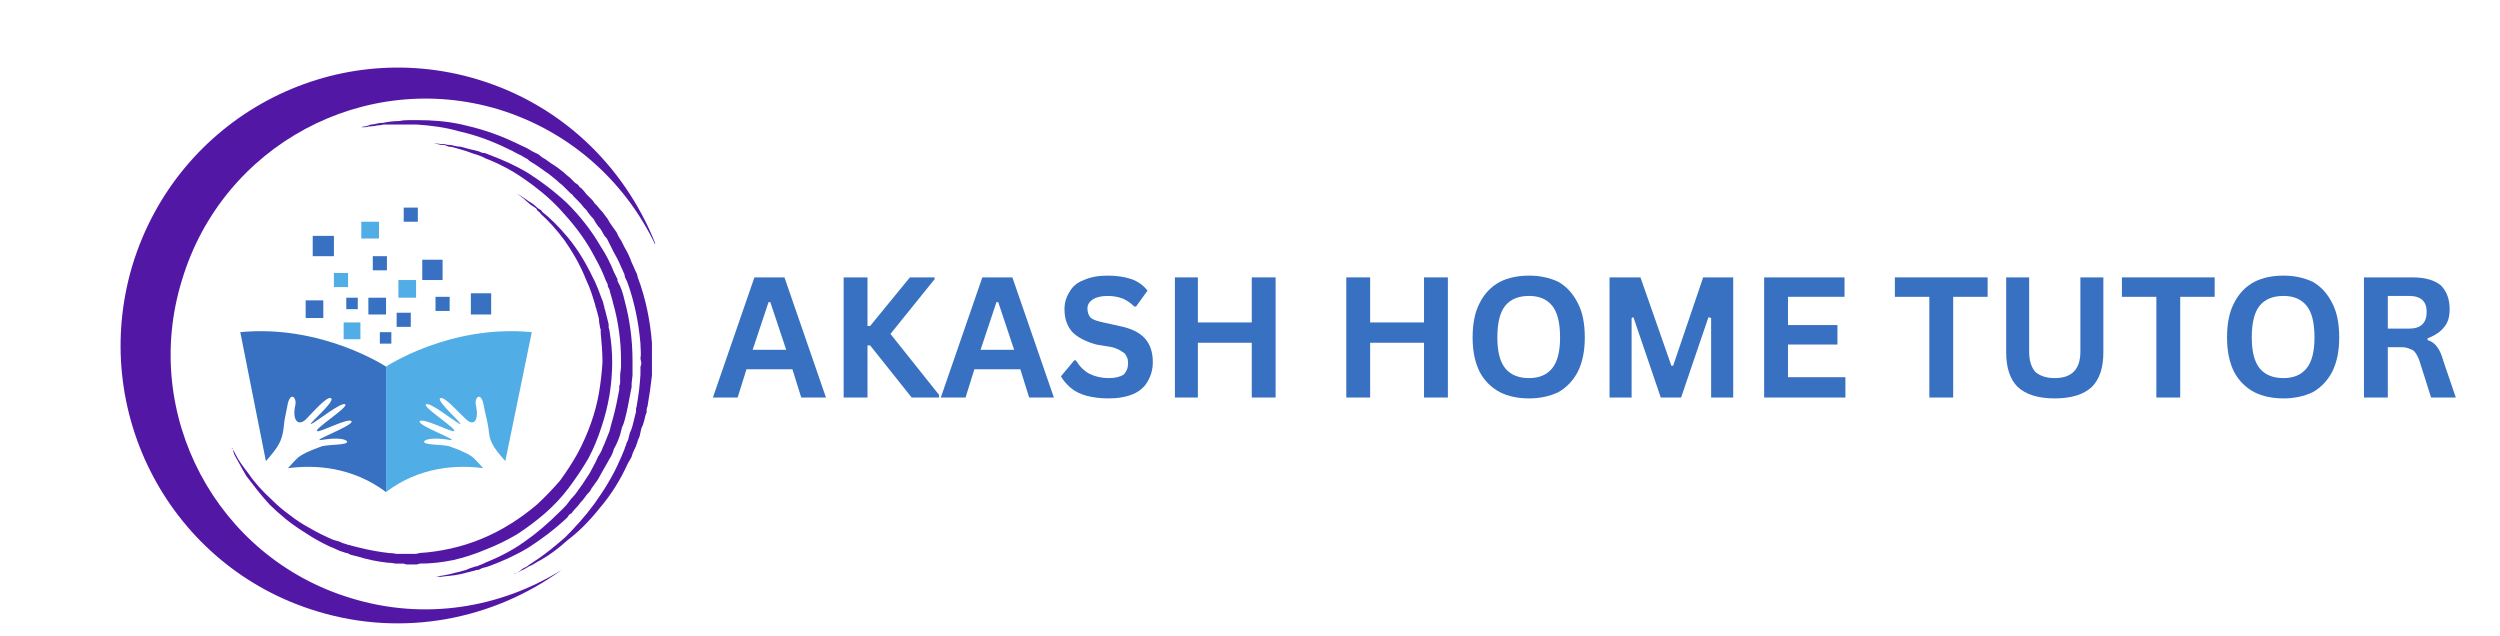 <?xml version="1.0" encoding="UTF-8"?>
<svg xmlns="http://www.w3.org/2000/svg" version="1.2" viewBox="0 0 283 72" width="283" height="72">
  <defs>
    <clipPath id="cp1">
      <path d="m27.15 37h16.85v18.75h-16.85z"></path>
    </clipPath>
    <clipPath id="cp2">
      <path d="m43 37h17.15v18.75h-17.15z"></path>
    </clipPath>
    <clipPath id="cp3">
      <path d="m45 23.5h3v2.5h-3z"></path>
    </clipPath>
    <clipPath id="cp4">
      <path d="m13 7h61.16v64h-61.16z"></path>
    </clipPath>
  </defs>
  <style>.a{display:none;fill:#fff}.b{fill:#3871c1}.c{fill:#51ade5}.d{fill:#5317a6}</style>
  <path class="a" d="m-75.5-201.5h450v450h-450z"></path>
  <path class="a" d="m-75.5-201.5h450v450h-450z"></path>
  <path class="a" d="m-75.5-201.5h450v450h-450z"></path>
  <g clip-path="url(#cp1)">
    <path class="b" d="m34 51.6c1-0.6 1.7-0.8 2.5-1.1 0.9-0.2 2.8-0.1 2.8-0.5-0.1-0.3-1.1-0.5-2.9-0.2-1.4 0.2 3.6-1.6 3.4-2.1-0.3-0.5-3.6 1.3-3.9 1.1-0.4-0.2 3.4-2.6 3.2-3-0.3-0.5-3.6 2.2-3.9 2.2-0.3 0 2.7-2.5 2.3-2.9-0.4-0.4-2.1 1.6-2.9 2.4-0.9 0.8-1.5 0-1.2-1.5 0.3-1-0.6-1.9-0.9 0.1-0.1 0.6-0.3 1.2-0.4 2.4-0.2 1.4-0.5 2-2 3.7l-2.9-14.6c9.2-0.9 16.5 3.9 16.5 3.9v14.2c-3.9-2.9-8.1-3.1-11.1-2.7 0.7-0.8 1.2-1.3 1.4-1.4z"></path>
  </g>
  <g clip-path="url(#cp2)">
    <path class="c" d="m53.3 51.6c-1-0.6-1.7-0.8-2.5-1.1-0.8-0.2-2.8-0.1-2.8-0.5 0.1-0.3 1.1-0.5 2.9-0.2 1.4 0.2-3.6-1.6-3.4-2.1 0.3-0.5 3.7 1.3 3.9 1.1 0.4-0.2-3.4-2.6-3.2-3 0.3-0.5 3.6 2.2 3.9 2.2 0.3 0-2.6-2.5-2.3-2.9 0.4-0.4 2.1 1.6 3 2.4 0.9 0.8 1.4 0 1.1-1.5-0.3-1 0.6-1.9 0.9 0.1 0.1 0.6 0.3 1.2 0.5 2.4 0.1 1.4 0.4 2 1.9 3.7l3-14.6c-9.3-0.9-16.5 3.9-16.5 3.9v14.2c3.8-2.9 8.1-3.1 11-2.7-0.7-0.8-1.2-1.3-1.4-1.4z"></path>
  </g>
  <path class="b" d="m44.3 38.9h-1.3v-1.3h1.3z"></path>
  <path class="b" d="m40.5 35h-1.3v-1.3h1.3z"></path>
  <path class="b" d="m46.5 37h-1.6v-1.6h1.6z"></path>
  <path class="b" d="m50.9 35.2h-1.6v-1.6h1.6z"></path>
  <path class="b" d="m43.8 30.6h-1.6v-1.6h1.6z"></path>
  <g clip-path="url(#cp3)">
    <path class="b" d="m47.3 25.1h-1.6v-1.6h1.6z"></path>
  </g>
  <path class="c" d="m39.4 32.5h-1.6v-1.6h1.6z"></path>
  <path class="c" d="m47.1 33.7h-2v-2h2z"></path>
  <path class="b" d="m36.6 36h-2v-2h2z"></path>
  <path class="b" d="m43.7 35.6h-2v-1.9h2z"></path>
  <path class="c" d="m42.9 27h-2v-1.9h2z"></path>
  <path class="c" d="m40.8 38.4h-1.9v-1.9h1.9z"></path>
  <path class="b" d="m50.1 31.7h-2.3v-2.3h2.3z"></path>
  <path class="b" d="m55.6 35.6h-2.3v-2.4h2.3z"></path>
  <path class="b" d="m37.8 29h-2.4v-2.3h2.4z"></path>
  <path class="d" d="m71.1 52.4q0.2-0.3 0.4-0.7 0.1-0.4 0.3-0.8 0.1-0.2 0.2-0.4 0-0.1 0.1-0.3 0.1-0.4 0.3-0.8 0.1-0.4 0.2-0.9 0.2-0.4 0.3-0.8 0.1-0.4 0.2-0.8l0.1-0.2v-0.3q0-0.2 0.1-0.4 0.3-1.7 0.5-3.5 0-0.5 0-1 0-0.2 0-0.4v-0.5c0-0.6 0-1.2 0-1.8-0.2-2.5-0.7-5-1.6-7.4l-0.1-0.4q-0.1-0.2-0.2-0.4-0.2-0.5-0.4-0.9c-0.2-0.6-0.5-1.2-0.8-1.7l-0.2-0.4q-0.1-0.2-0.2-0.4-0.3-0.4-0.5-0.9-0.3-0.4-0.5-0.7-0.3-0.4-0.5-0.8-0.3-0.4-0.6-0.8-0.3-0.3-0.6-0.7l-0.3-0.3q-0.1-0.2-0.3-0.4-0.3-0.3-0.6-0.6-0.3-0.4-0.6-0.7-0.2-0.1-0.3-0.3-0.2-0.2-0.4-0.3-0.3-0.3-0.6-0.6-0.4-0.3-0.7-0.6c-0.5-0.4-0.9-0.7-1.4-1q-0.4-0.3-0.7-0.5-0.4-0.2-0.7-0.5-0.4-0.2-0.8-0.4-0.3-0.2-0.7-0.4c-0.5-0.2-1-0.5-1.5-0.7-1.9-0.9-3.9-1.5-5.7-1.9-1.8-0.4-3.5-0.5-5-0.5q-0.3 0-0.6 0-0.3 0-0.5 0-0.6 0-1 0.1c-0.7 0-1.3 0.1-1.8 0.2q-0.4 0-0.8 0.1-0.3 0.1-0.6 0.1-0.3 0.1-0.6 0.2-0.3 0-0.5 0.1-0.8 0.2-0.8 0.2 0 0 0.8-0.2 0.3 0 0.5 0 0.3-0.1 0.6-0.1 0.3 0 0.7-0.1 0.3 0 0.7-0.1 0.8 0 1.8 0 0.5 0 1 0 0.2 0 0.5 0 0.3 0 0.5 0c1.5 0.1 3.2 0.3 4.9 0.8 1.8 0.4 3.7 1.1 5.5 2 0.5 0.2 0.9 0.5 1.4 0.7q0.3 0.2 0.7 0.4 0.3 0.3 0.7 0.5 0.3 0.2 0.6 0.4 0.4 0.3 0.7 0.5c0.5 0.3 0.9 0.7 1.3 1q0.3 0.3 0.7 0.6 0.3 0.3 0.6 0.6 0.1 0.1 0.3 0.3 0.2 0.1 0.3 0.3 0.3 0.3 0.6 0.6 0.3 0.3 0.6 0.7 0.1 0.1 0.3 0.3l0.2 0.3q0.3 0.4 0.6 0.7 0.2 0.4 0.5 0.8 0.3 0.3 0.5 0.7 0.2 0.4 0.5 0.7 0.2 0.4 0.4 0.8 0.1 0.2 0.2 0.4l0.2 0.4c0.3 0.5 0.6 1.1 0.8 1.6q0.2 0.4 0.4 0.9 0 0.2 0.1 0.4l0.2 0.4c0.8 2.2 1.3 4.6 1.5 7 0 0.6 0.1 1.1 0 1.7l0.1 0.5q0 0.2-0.1 0.4 0 0.4 0 0.9-0.1 1.7-0.4 3.4 0 0.2-0.1 0.4v0.2 0.2q-0.1 0.4-0.2 0.8-0.1 0.4-0.2 0.8-0.1 0.4-0.3 0.8-0.1 0.4-0.2 0.8-0.1 0.2-0.2 0.4 0 0.2-0.1 0.3-0.1 0.4-0.3 0.8-0.1 0.3-0.3 0.7c-0.8 1.9-1.9 3.6-2.9 5-1.1 1.5-2.2 2.7-3.3 3.8q-1.7 1.5-3 2.4-0.3 0.2-0.6 0.4-0.3 0.2-0.6 0.4-0.2 0.2-0.5 0.3-0.2 0.1-0.4 0.3-0.3 0.2-0.5 0.3-0.1 0-0.2 0.1 0 0 0 0 0 0 0 0 0.1 0 0.2-0.1 0.2-0.1 0.6-0.3 0.2-0.1 0.4-0.2 0.2-0.1 0.5-0.3 0.3-0.1 0.6-0.3 0.3-0.2 0.7-0.4c0.9-0.5 2-1.3 3.1-2.3 1.2-0.9 2.4-2.1 3.6-3.6 1.2-1.4 2.3-3.1 3.2-5.1z"></path>
  <path class="d" d="m64.4 58.3q0.1-0.1 0.3-0.2 0.2-0.3 0.5-0.6 0.3-0.3 0.5-0.6 0.3-0.3 0.5-0.6 0.2-0.3 0.5-0.6 0.1-0.1 0.2-0.3 0.1-0.2 0.2-0.3 0.3-0.4 0.5-0.7 0.2-0.3 0.4-0.7 0.4-0.7 0.8-1.4 0.2-0.4 0.4-0.7 0.2-0.4 0.3-0.8c0.3-0.5 0.5-1 0.7-1.6q0.1-0.4 0.2-0.8 0.2-0.4 0.3-0.8c0.3-1.1 0.5-2.2 0.7-3.3l0.1-0.5q0-0.2 0-0.4l0.1-0.9v-0.8q0-0.3 0-0.5v-0.4c0-2.3-0.3-4.6-0.9-6.8q-0.2-0.9-0.5-1.6l-0.2-0.4-0.1-0.2v-0.2q-0.2-0.4-0.4-0.8c-0.4-1-0.9-2-1.5-2.9-1.1-1.9-2.4-3.5-3.8-4.9-1.5-1.4-3-2.5-4.4-3.4-1.5-0.9-2.9-1.5-4.2-2q-0.3-0.1-0.5-0.2-0.2-0.1-0.5-0.1-0.4-0.2-0.9-0.3c-0.6-0.1-1.1-0.3-1.6-0.4q-0.3 0-0.7-0.1-0.3-0.1-0.6-0.1-0.3 0-0.5-0.1-0.2 0-0.4 0-0.8-0.1-0.8-0.1 0 0 0.8 0.2 0.1 0 0.4 0 0.2 0.1 0.5 0.2 0.3 0 0.6 0.1 0.3 0.1 0.7 0.2c0.4 0.1 1 0.3 1.5 0.5q0.4 0.1 0.9 0.3 0.2 0.1 0.4 0.2 0.2 0.1 0.5 0.2c1.2 0.5 2.6 1.2 4 2.2 1.3 0.9 2.7 2 4 3.4 1.3 1.4 2.6 3 3.6 4.8 0.5 0.9 1 1.8 1.4 2.8q0.1 0.3 0.3 0.7l0.1 0.2v0.2l0.2 0.4c0.1 0.5 0.3 1 0.4 1.5 0.6 2.1 0.9 4.3 0.9 6.5v0.4q0 0.2 0 0.4l-0.1 0.8v0.9q0 0.2-0.1 0.4v0.4c-0.2 1.1-0.4 2.1-0.7 3.2q-0.1 0.4-0.2 0.7-0.1 0.4-0.2 0.8c-0.2 0.5-0.4 1-0.6 1.5q-0.2 0.4-0.3 0.7-0.2 0.4-0.4 0.7-0.3 0.7-0.7 1.4-0.2 0.4-0.4 0.7-0.2 0.3-0.4 0.6-0.1 0.2-0.2 0.3-0.1 0.2-0.2 0.3-0.3 0.4-0.5 0.7-0.2 0.3-0.4 0.5-0.3 0.3-0.5 0.6-0.2 0.3-0.5 0.6-0.1 0.1-0.2 0.2-0.1 0.1-0.3 0.3c-1.3 1.3-2.7 2.5-4 3.4-1.4 1-2.8 1.7-4 2.2q-0.5 0.2-0.9 0.4-0.3 0.1-0.5 0.2-0.2 0-0.4 0.1-0.4 0.1-0.8 0.3-0.4 0.1-0.7 0.2-1.5 0.4-2.3 0.5-0.3 0.1-0.5 0.1-0.3 0.1-0.3 0.1 0 0 0.3-0.1 0.2 0 0.6 0c0.5-0.1 1.3-0.1 2.2-0.3q0.4-0.1 0.8-0.2 0.4-0.1 0.8-0.2 0.2-0.1 0.5-0.1 0.2-0.1 0.4-0.2 0.5-0.1 1-0.3c1.3-0.5 2.7-1.1 4.2-2 1.4-0.9 2.9-2 4.4-3.4q0.1-0.1 0.2-0.3z"></path>
  <path class="d" d="m55 62.2q1.8-0.7 3.5-1.7 1.7-1.1 3.2-2.4 1.5-1.3 2.7-2.9 1.2-1.6 2.2-3.3 0.9-1.7 1.5-3.6 0.6-1.8 0.9-3.6 0.3-1.9 0.3-3.7c0-1.2-0.1-2.3-0.3-3.5q0-0.2-0.1-0.4 0-0.2 0-0.4-0.1-0.4-0.2-0.8-0.1-0.4-0.2-0.8-0.1-0.2-0.1-0.4-0.1-0.2-0.1-0.4c-0.4-1-0.7-2-1.2-2.9-0.8-1.7-1.8-3.3-2.8-4.5-1-1.2-2-2.2-2.9-2.9q-0.1-0.2-0.3-0.3-0.2-0.1-0.3-0.2-0.3-0.3-0.6-0.5-0.5-0.3-0.9-0.6-0.8-0.5-0.8-0.5 0 0 0.8 0.6 0.3 0.3 0.8 0.7 0.3 0.2 0.6 0.4 0.1 0.2 0.2 0.3 0.2 0.1 0.3 0.3c0.9 0.8 1.8 1.8 2.7 3 0.9 1.3 1.8 2.8 2.5 4.6 0.4 0.8 0.7 1.8 1 2.8q0 0.2 0.1 0.3 0 0.2 0.1 0.4 0.1 0.4 0.2 0.8 0 0.4 0.1 0.8 0 0.2 0.1 0.4 0 0.2 0 0.4c0.1 1 0.2 2.2 0.2 3.3q-0.1 1.7-0.4 3.5-0.3 1.7-0.9 3.4-0.6 1.7-1.5 3.4-0.9 1.6-2 3.1-1.2 1.4-2.6 2.7-1.4 1.2-3 2.2-1.6 1-3.3 1.7-1.7 0.7-3.5 1.1-1.8 0.4-3.5 0.5-0.3 0.1-0.5 0.1-0.2 0-0.4 0-0.2 0-0.5 0-0.2 0-0.4 0-0.4 0-0.8 0-0.5-0.1-0.9-0.1-1.7-0.2-3.3-0.6-0.4-0.1-0.8-0.2-0.1 0-0.3-0.1-0.2 0-0.4-0.1-0.4-0.1-0.8-0.3-0.3-0.1-0.7-0.2-1.4-0.6-2.6-1.3-1.3-0.7-2.3-1.5-1.1-0.8-1.9-1.6c-1.2-1.1-2.1-2.1-2.7-3-0.7-0.9-1.2-1.6-1.5-2.2q-0.2-0.4-0.3-0.6-0.2-0.2-0.2-0.2 0.1 0 0.2 0.2 0 0.3 0.2 0.7c0.3 0.5 0.7 1.3 1.3 2.3 0.7 0.9 1.5 2 2.6 3.2q0.8 0.8 1.9 1.7 1 0.8 2.3 1.6 1.2 0.8 2.7 1.5 0.3 0.1 0.7 0.3 0.4 0.2 0.8 0.3 0.2 0.1 0.4 0.1 0.2 0.1 0.4 0.2 0.4 0.1 0.8 0.2 1.6 0.5 3.4 0.7 0.4 0 0.9 0.1 0.4 0 0.9 0 0.2 0.1 0.4 0.1 0.3 0 0.5 0 0.2 0 0.5 0 0.2 0 0.4-0.1 1.9 0 3.8-0.4 1.8-0.4 3.7-1.2z"></path>
  <g clip-path="url(#cp4)">
    <path class="d" d="m39.7 67.7c-15.2-4.6-23.8-20.8-19.1-36 4.6-15.3 20.7-23.9 35.9-19.3 8.4 2.6 14.7 8.6 18 16-3.3-9-10.5-16.4-20.4-19.4-16.5-5-34 4.3-39.1 21-5 16.6 4.3 34.2 20.9 39.2 9.8 3 20 0.9 27.7-4.7-6.9 4.3-15.5 5.8-23.9 3.2z"></path>
  </g>
  <path fill-rule="evenodd" class="b" d="m93.5 45h-2.8l-1-3.2h-5.2l-1 3.2h-2.8l4.7-13.6h3.4zm-6.5-10.8l-1.8 5.4h3.8l-1.8-5.4z"></path>
  <path class="b" d="m95.5 45v-13.6h2.7v5.5h0.3l4.5-5.5h2.8v0.2l-5 6.2 5.5 6.9v0.3h-3.1l-4.7-5.9h-0.3v5.9z"></path>
  <path fill-rule="evenodd" class="b" d="m119.3 45h-2.8l-1-3.2h-5.2l-1 3.2h-2.8l4.7-13.6h3.4zm-6.5-10.8l-1.8 5.4h3.8l-1.8-5.4z"></path>
  <path class="b" d="m125.5 45.1q-1.4 0-2.5-0.3-1.1-0.3-1.8-0.9-0.7-0.6-1.1-1.3l1.5-1.8h0.2q0.6 1 1.5 1.5 1 0.5 2.2 0.5 1.1 0 1.7-0.4 0.5-0.5 0.5-1.3 0-0.5-0.2-0.8-0.1-0.3-0.5-0.5-0.4-0.3-1.1-0.5l-1.8-0.3q-1.8-0.5-2.7-1.4-0.9-1-0.9-2.6 0-1.1 0.6-2 0.5-0.9 1.6-1.3 1.1-0.5 2.7-0.5 1.5 0 2.7 0.4 1.1 0.4 1.8 1.3l-1.3 1.8h-0.2q-0.6-0.6-1.3-0.9-0.8-0.3-1.7-0.3-1.1 0-1.7 0.4-0.6 0.4-0.6 1 0 0.7 0.4 1.1 0.4 0.3 1.4 0.5l1.8 0.4q2 0.4 2.9 1.4 0.9 1 0.9 2.7 0 1.2-0.6 2.2-0.5 0.9-1.6 1.4-1.2 0.5-2.8 0.5z"></path>
  <path class="b" d="m141.7 36.5v-5.1h2.7v13.6h-2.7v-6.2h-6.1v6.2h-2.6v-13.6h2.6v5.1z"></path>
  <path class="b" d="m161.2 36.5v-5.1h2.7v13.6h-2.7v-6.2h-6.1v6.2h-2.7v-13.6h2.7v5.1z"></path>
  <path fill-rule="evenodd" class="b" d="m173.1 45.1q-1.9 0-3.3-0.7-1.5-0.8-2.3-2.3-0.8-1.6-0.8-3.9 0-2.4 0.8-3.9 0.8-1.6 2.3-2.4 1.4-0.7 3.3-0.7 1.8 0 3.3 0.7 1.4 0.8 2.2 2.4 0.8 1.5 0.8 3.9 0 2.3-0.8 3.9-0.8 1.5-2.2 2.3-1.5 0.7-3.3 0.7zm0-2.3q1.7 0 2.6-1.1 0.9-1.1 0.9-3.5 0-2.5-0.9-3.6-0.9-1.1-2.6-1.1-1.8 0-2.7 1.1-0.9 1.1-0.9 3.6 0 2.4 0.9 3.5 0.9 1.1 2.7 1.1z"></path>
  <path class="b" d="m184.7 45h-2.5v-13.6h3.5l3.5 10h0.2l3.4-10h3.4v13.6h-2.5v-9l-0.3-0.1-3.1 9.1h-2.3l-3.1-9.1-0.2 0.1z"></path>
  <path class="b" d="m202.4 39v3.7h6.5v2.3h-9.2v-13.6h9.1v2.2h-6.4v3.2h5.6v2.2z"></path>
  <path class="b" d="m225 31.4v2.2h-3.9v11.4h-2.7v-11.4h-3.9v-2.2z"></path>
  <path class="b" d="m232.6 45.1q-2.8 0-4.2-1.3-1.3-1.3-1.3-3.9v-8.5h2.6v8.4q0 1.5 0.7 2.3 0.8 0.7 2.2 0.7 2.9 0 2.9-3v-8.4h2.6v8.5q0 2.6-1.3 3.9-1.4 1.3-4.2 1.3z"></path>
  <path class="b" d="m250.7 31.4v2.2h-3.9v11.4h-2.7v-11.4h-3.9v-2.2z"></path>
  <path fill-rule="evenodd" class="b" d="m258.5 45.1q-1.9 0-3.3-0.7-1.5-0.8-2.3-2.3-0.8-1.6-0.8-3.9 0-2.4 0.8-3.9 0.8-1.6 2.3-2.4 1.4-0.7 3.3-0.7 1.8 0 3.3 0.7 1.4 0.8 2.2 2.4 0.8 1.5 0.8 3.9 0 2.3-0.8 3.9-0.8 1.5-2.2 2.3-1.5 0.7-3.3 0.7zm0-2.3q1.7 0 2.6-1.1 0.9-1.1 0.9-3.5 0-2.5-0.9-3.6-0.9-1.1-2.6-1.1-1.8 0-2.7 1.1-0.9 1.1-0.9 3.6 0 2.4 0.9 3.5 0.9 1.1 2.7 1.1z"></path>
  <path fill-rule="evenodd" class="b" d="m267.6 45v-13.6h5.5q2.1 0 3.2 0.9 1 1 1 2.7 0 1.3-0.6 2-0.6 0.8-1.9 1.3v0.2q0.7 0.2 1.1 0.8 0.4 0.5 0.7 1.6l1.4 4.1h-2.8l-1.3-4.1q-0.2-0.6-0.5-1-0.2-0.3-0.6-0.4-0.4-0.2-1-0.2h-1.5v5.7zm5.1-7.8q2 0 2-1.9 0-1.8-2-1.8h-2.4v3.7z"></path>
</svg>
